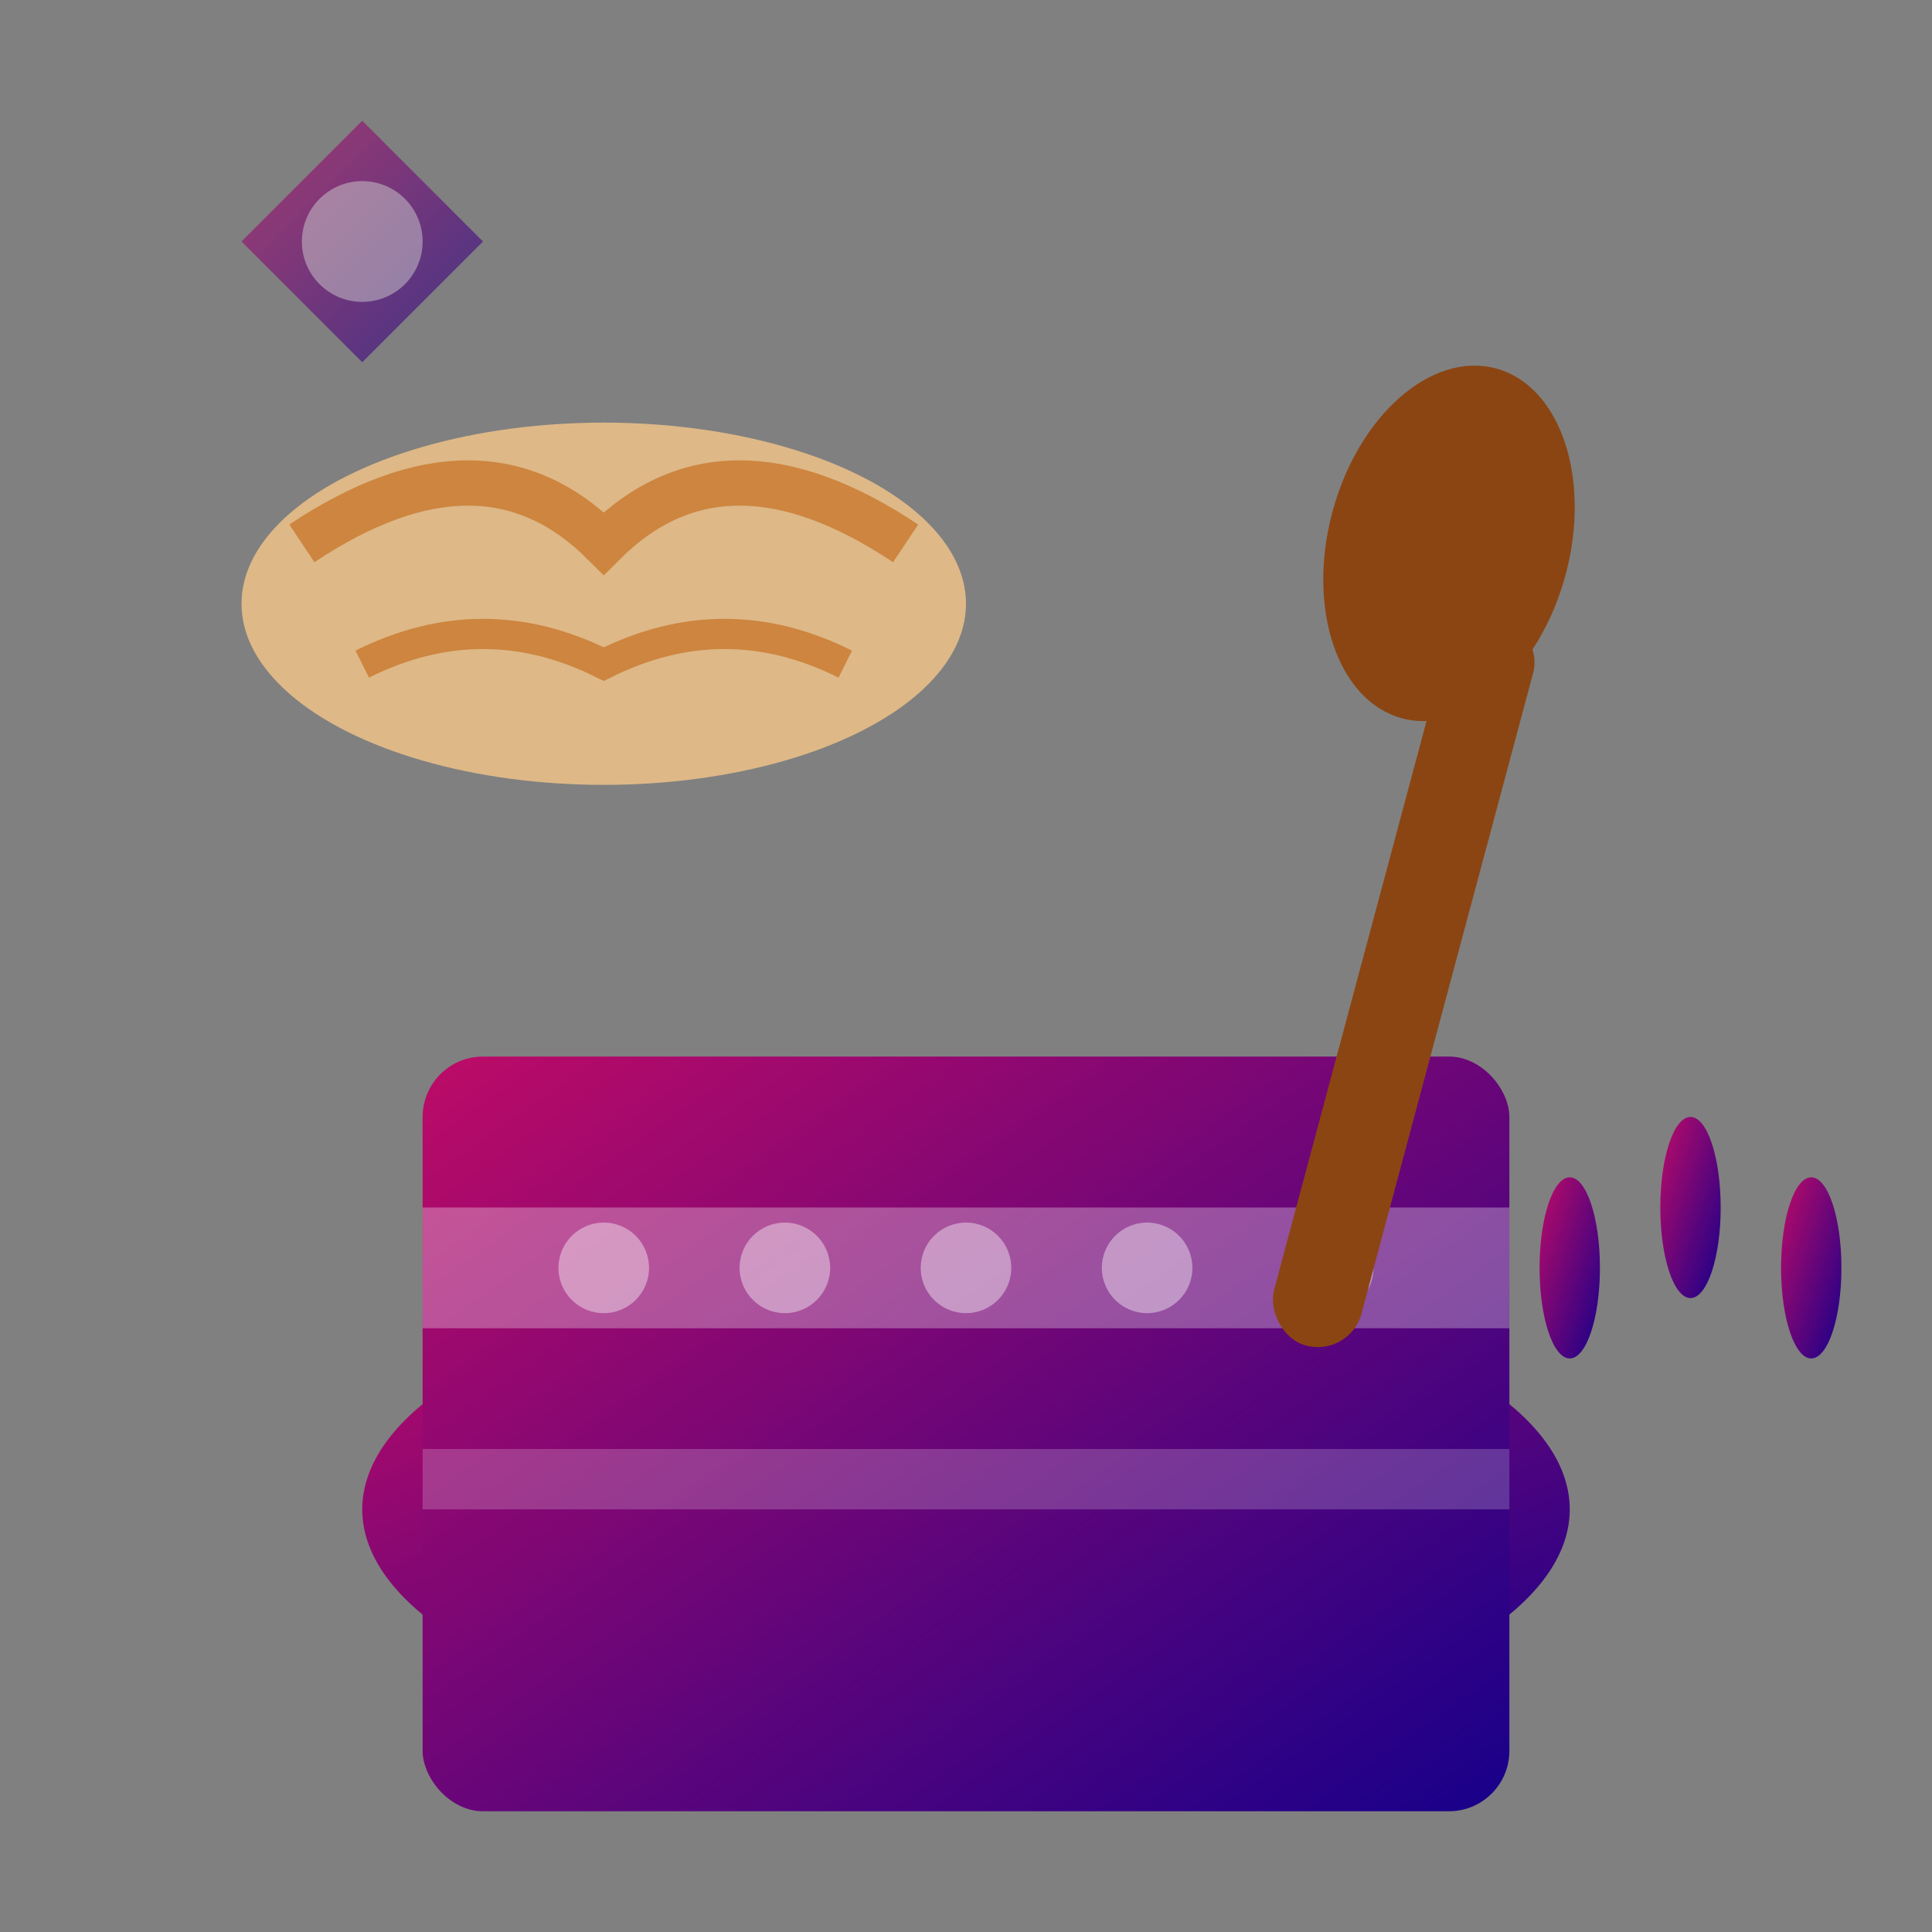 <svg viewBox="0 0 64 64" xmlns="http://www.w3.org/2000/svg">
  <rect x="0" y="0" width="64" height="64" fill="#808080" stroke="none"/>
  <defs>
    <linearGradient id="traditionalGradient" x1="0%" y1="0%" x2="100%" y2="100%">
      <stop offset="0%" style="stop-color:#bd0b67;stop-opacity:1" />
      <stop offset="100%" style="stop-color:#17008a;stop-opacity:1" />
    </linearGradient>
  </defs>
  
  <!-- Traditional Romanian pot (oală) -->
  <ellipse cx="32" cy="50" rx="20" ry="8" fill="url(#traditionalGradient)"/>
  <rect x="14" y="35" width="36" height="25" rx="2" fill="url(#traditionalGradient)"/>
  
  <!-- Decorative band -->
  <rect x="14" y="40" width="36" height="4" fill="rgba(255,255,255,0.3)"/>
  <rect x="14" y="48" width="36" height="2" fill="rgba(255,255,255,0.2)"/>
  
  <!-- Traditional pattern -->
  <g fill="rgba(255,255,255,0.4)">
    <circle cx="20" cy="42" r="1.5"/>
    <circle cx="26" cy="42" r="1.5"/>
    <circle cx="32" cy="42" r="1.5"/>
    <circle cx="38" cy="42" r="1.5"/>
    <circle cx="44" cy="42" r="1.5"/>
  </g>
  
  <!-- Wooden spoon -->
  <rect x="45" y="20" width="3" height="25" rx="1.5" fill="#8B4513" transform="rotate(15 46.5 32.5)"/>
  <ellipse cx="48" cy="18" rx="4" ry="6" fill="#8B4513" transform="rotate(15 48 18)"/>
  
  <!-- Traditional bread (pâine) -->
  <ellipse cx="20" cy="20" rx="12" ry="6" fill="#DEB887"/>
  <path d="M10 18 Q16 14 20 18 Q24 14 30 18" stroke="#CD853F" stroke-width="1.5" fill="none"/>
  <path d="M12 22 Q16 20 20 22 Q24 20 28 22" stroke="#CD853F" stroke-width="1" fill="none"/>
  
  <!-- Wheat stalks -->
  <g stroke="url(#traditionalGradient)" stroke-width="2" fill="none">
    <line x1="52" y1="45" x2="52" y2="55"/>
    <line x1="56" y1="43" x2="56" y2="53"/>
    <line x1="60" y1="45" x2="60" y2="55"/>
  </g>
  
  <!-- Wheat grains -->
  <g fill="url(#traditionalGradient)">
    <ellipse cx="52" cy="42" rx="1" ry="3"/>
    <ellipse cx="56" cy="40" rx="1" ry="3"/>
    <ellipse cx="60" cy="42" rx="1" ry="3"/>
  </g>
  
  <!-- Folk pattern elements -->
  <g opacity="0.6">
    <path d="M8 8 L12 4 L16 8 L12 12 Z" fill="url(#traditionalGradient)"/>
    <circle cx="12" cy="8" r="2" fill="rgba(255,255,255,0.5)"/>
  </g>
</svg>
